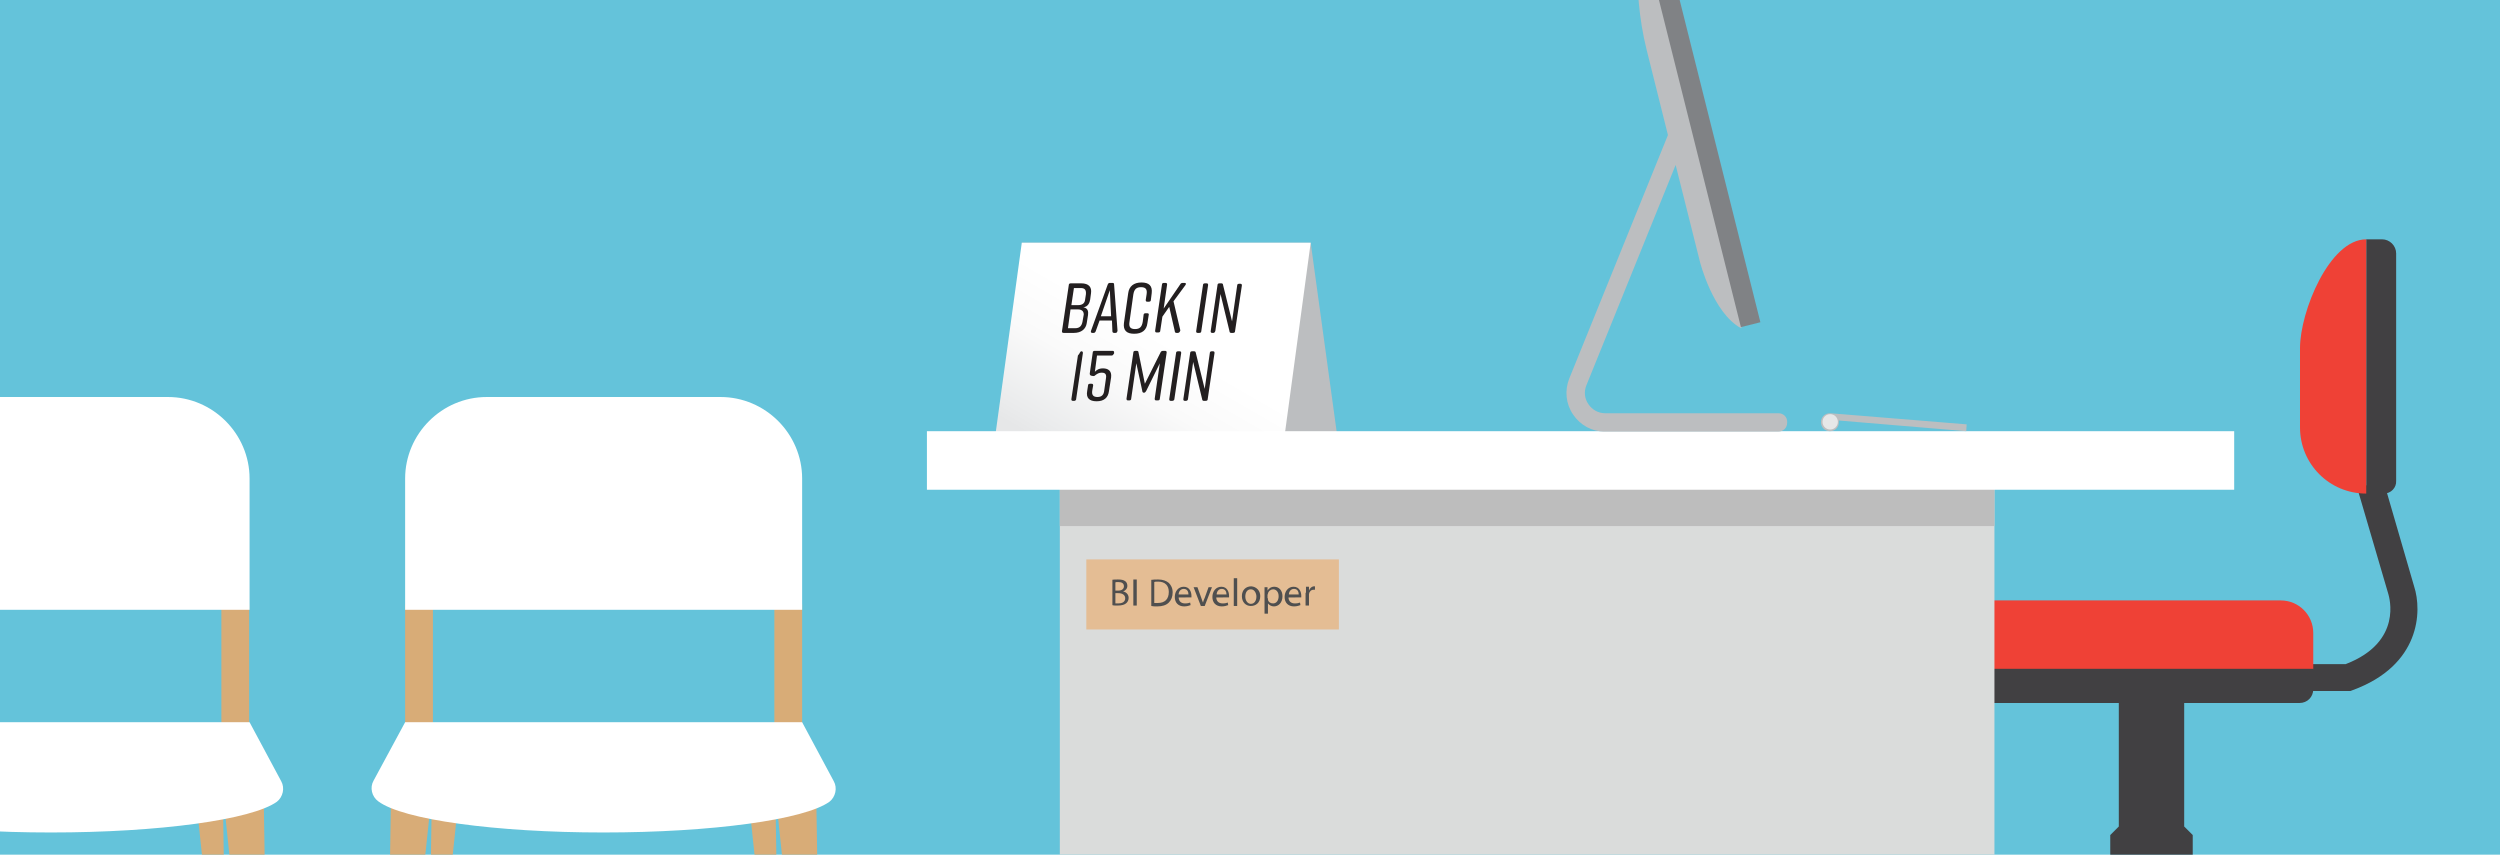 <?xml version="1.0" encoding="utf-8"?>
<!-- Generator: Adobe Illustrator 21.0.2, SVG Export Plug-In . SVG Version: 6.00 Build 0)  -->
<svg version="1.1" id="Layer_1" xmlns="http://www.w3.org/2000/svg" xmlns:xlink="http://www.w3.org/1999/xlink" x="0px" y="0px"
	 viewBox="0 0 585 200" style="enable-background:new 0 0 585 200;" xml:space="preserve">
<style type="text/css">
	.st0{fill:#64C3DA;}
	.st1{fill:#BCBEC0;}
	.st2{fill:url(#SVGID_1_);}
	.st3{enable-background:new    ;}
	.st4{fill:#231F20;}
	.st5{clip-path:url(#SVGID_3_);}
	.st6{fill:#D8AC77;}
	.st7{fill:#FFFFFF;}
	.st8{fill:#414042;}
	.st9{fill:#EF4136;}
	.st10{fill:#545A5A;}
	.st11{fill:#DADCDB;}
	.st12{fill:#BDBDBD;}
	.st13{fill:#808285;}
	.st14{fill:#E6E7E8;}
	.st15{fill:#E4BD94;}
	.st16{fill:#4F4F4F;}
</style>
<rect class="st0" width="585" height="200"/>
<g>
	<g>
		<polygon class="st1" points="245.3,101.9 312.9,101.9 306.7,56.8 239.1,56.8 		"/>

			<linearGradient id="SVGID_1_" gradientUnits="userSpaceOnUse" x1="250.848" y1="89.738" x2="288.827" y2="155.519" gradientTransform="matrix(1 0 0 -1 0 202)">
			<stop  offset="5.449412e-02" style="stop-color:#E6E7E8"/>
			<stop  offset="0.105" style="stop-color:#EAEBEC"/>
			<stop  offset="0.333" style="stop-color:#FAFAFA"/>
			<stop  offset="0.516" style="stop-color:#FFFFFF"/>
		</linearGradient>
		<polygon class="st2" points="300.6,101.9 232.9,101.9 239.1,56.8 306.7,56.8 		"/>
	</g>
	<g class="st3">
		<path class="st4" d="M253.5,71.9c1.1,0.2,1.2,1,1.1,1.8l-0.3,1.9c-0.2,1.4-1.3,2.3-3,2.3h-2.4c-0.3,0-0.4-0.1-0.4-0.4l1.6-10.8
			c0-0.3,0.2-0.4,0.5-0.4h2.4c1.8,0,2.5,0.9,2.3,2.3l-0.2,1.5C255,70.8,254.6,71.8,253.5,71.9z M252.2,72.4h-1.7l-0.6,4.4h1.7
			c1,0,1.5-0.5,1.7-1.5l0.3-1.7C253.6,72.8,253.1,72.4,252.2,72.4z M250.7,71.4h1.6c0.9,0,1.5-0.4,1.6-1.2l0.2-1.3
			c0.1-1-0.2-1.5-1.2-1.5h-1.6L250.7,71.4z"/>
		<path class="st4" d="M261,77.9h-0.3c-0.2,0-0.4-0.1-0.4-0.4l-0.1-2.5h-2.9l-0.9,2.5c-0.1,0.3-0.3,0.4-0.5,0.4h-0.3
			c-0.3,0-0.4-0.2-0.3-0.5l3.9-10.8c0.1-0.3,0.3-0.4,0.5-0.4h0.6c0.3,0,0.4,0.1,0.4,0.4l0.8,10.8C261.4,77.8,261.3,77.9,261,77.9z
			 M260,74l-0.3-6.1l-2.1,6.1H260z"/>
		<path class="st4" d="M268.8,73.7l-0.3,1.9c-0.2,1.7-1.3,2.5-3.1,2.5h0c-1.8,0-2.6-0.8-2.4-2.5l1-7c0.2-1.6,1.3-2.5,3.1-2.5h0
			c1.8,0,2.6,0.8,2.4,2.5l-0.2,1.6c0,0.3-0.2,0.4-0.5,0.4h-0.3c-0.3,0-0.4-0.1-0.4-0.4l0.2-1.3c0.2-1.2-0.2-1.7-1.3-1.7
			s-1.6,0.5-1.8,1.7l-0.9,6.4c-0.2,1.2,0.2,1.7,1.3,1.7s1.6-0.5,1.8-1.7l0.2-1.6c0-0.3,0.2-0.4,0.5-0.4h0.3
			C268.7,73.3,268.9,73.4,268.8,73.7z"/>
		<path class="st4" d="M275.6,77.9h-0.3c-0.2,0-0.4-0.1-0.4-0.4l-1.3-5.7l-1.6,2.3l-0.5,3.3c0,0.3-0.2,0.4-0.5,0.4h-0.3
			c-0.3,0-0.4-0.1-0.4-0.4l1.6-10.8c0-0.3,0.2-0.4,0.5-0.4h0.3c0.3,0,0.4,0.1,0.4,0.4l-0.8,5.6l3.9-5.7c0.1-0.2,0.3-0.3,0.6-0.3h0.4
			c0.3,0,0.4,0.2,0.2,0.5l-2.8,3.8l1.6,6.8C276.1,77.7,275.9,77.9,275.6,77.9z"/>
		<path class="st4" d="M280.6,77.9h-0.3c-0.3,0-0.4-0.1-0.4-0.4l1.6-10.8c0-0.3,0.2-0.4,0.5-0.4h0.3c0.3,0,0.4,0.1,0.4,0.4
			l-1.6,10.8C281.1,77.8,280.9,77.9,280.6,77.9z"/>
		<path class="st4" d="M283.9,77.9h-0.2c-0.3,0-0.4-0.1-0.4-0.4l1.6-10.8c0-0.3,0.2-0.4,0.5-0.4h0.4c0.2,0,0.4,0.1,0.4,0.4l2.1,8.5
			l1.2-8.4c0-0.3,0.2-0.4,0.5-0.4h0.2c0.3,0,0.4,0.1,0.4,0.4L289,77.5c0,0.3-0.2,0.4-0.5,0.4h-0.4c-0.2,0-0.4-0.1-0.4-0.4l-2.1-8.7
			l-1.2,8.6C284.3,77.8,284.1,77.9,283.9,77.9z"/>
	</g>
	<g class="st3">
		<path class="st4" d="M251.4,93.8h-0.3c-0.3,0-0.4-0.1-0.4-0.4l1.5-10c0-0.1,0-0.2,0.1-0.3c0.2-0.2,0.3-0.4,0.4-0.6
			c0.1-0.2,0.2-0.3,0.4-0.3h0c0.2,0,0.3,0.2,0.3,0.4l-1.6,10.9C251.8,93.6,251.6,93.8,251.4,93.8z"/>
		<path class="st4" d="M260.1,83.2h-3.4l-0.5,3.8c0.4-0.4,0.9-0.8,1.9-0.8c1.1,0,2.1,0.5,1.9,2.1l-0.5,3.2c-0.2,1.6-1.2,2.4-2.9,2.4
			h0c-1.7,0-2.5-0.8-2.2-2.4l0.2-1.3c0-0.3,0.2-0.4,0.5-0.4h0.3c0.3,0,0.4,0.1,0.4,0.4l-0.2,1.1c-0.2,1.1,0.2,1.6,1.2,1.6
			c1,0,1.5-0.5,1.6-1.6l0.4-2.8c0.2-1.1-0.4-1.3-1-1.3c-0.7,0-1.1,0.3-1.5,0.6c-0.2,0.2-0.3,0.2-0.5,0.2l-0.5-0.1
			c-0.2-0.1-0.3-0.2-0.3-0.5l0.7-4.9c0-0.3,0.2-0.4,0.5-0.4h4.1c0.3,0,0.4,0.1,0.4,0.4l0,0.2C260.5,83,260.4,83.2,260.1,83.2z"/>
		<path class="st4" d="M268.2,91.5c-0.1,0.2-0.3,0.4-0.5,0.4c-0.2,0-0.4-0.1-0.4-0.4l-1.4-6.5l-1.2,8.3c0,0.3-0.2,0.4-0.5,0.4H264
			c-0.3,0-0.4-0.1-0.4-0.4l1.6-10.8c0-0.3,0.2-0.4,0.5-0.4h0.3c0.2,0,0.4,0.1,0.4,0.3l1.5,7.4l3.7-7.4c0.1-0.2,0.3-0.3,0.6-0.3h0.4
			c0.3,0,0.4,0.1,0.4,0.4l-1.6,10.8c0,0.3-0.2,0.4-0.5,0.4h-0.3c-0.3,0-0.4-0.1-0.4-0.4l1.2-8.3L268.2,91.5z"/>
		<path class="st4" d="M274.3,93.8H274c-0.3,0-0.4-0.1-0.4-0.4l1.6-10.8c0-0.3,0.2-0.4,0.5-0.4h0.3c0.3,0,0.4,0.1,0.4,0.4l-1.6,10.8
			C274.8,93.6,274.6,93.8,274.3,93.8z"/>
		<path class="st4" d="M277.5,93.8h-0.2c-0.3,0-0.4-0.1-0.4-0.4l1.6-10.8c0-0.3,0.2-0.4,0.5-0.4h0.4c0.2,0,0.4,0.1,0.4,0.3l2.1,8.5
			l1.2-8.4c0-0.3,0.2-0.4,0.5-0.4h0.2c0.3,0,0.4,0.1,0.4,0.4l-1.6,10.8c0,0.3-0.2,0.4-0.5,0.4h-0.4c-0.2,0-0.4-0.1-0.4-0.4l-2.1-8.7
			l-1.2,8.6C278,93.6,277.8,93.8,277.5,93.8z"/>
	</g>
</g>
<g>
	<g>
		<defs>
			<rect id="SVGID_2_" width="585" height="200"/>
		</defs>
		<clipPath id="SVGID_3_">
			<use xlink:href="#SVGID_2_"  style="overflow:visible;"/>
		</clipPath>
		<g class="st5">
			<g>
				<g>
					<g>
						<g>
							<g>
								<path class="st6" d="M101.3,171.1l-0.8,50c0,1.2,0.7,2.1,1.6,2.1c0.8,0,1.5-0.8,1.6-1.8l4.9-46.7L101.3,171.1z"/>
							</g>
							<g>
								<path class="st6" d="M181.2,171.1l0.8,50c0,1.2-0.7,2.1-1.6,2.1c-0.8,0-1.5-0.8-1.6-1.8l-4.9-46.7L181.2,171.1z"/>
							</g>
						</g>
						<g>
							<g>
								<path class="st6" d="M91.5,186.2l-1,62.3c0,1.4,0.9,2.6,2,2.6c1,0,1.8-1,1.9-2.2l6.1-58.2L91.5,186.2z"/>
							</g>
							<g>
								<path class="st6" d="M191,186.2l1,62.3c0,1.4-0.9,2.6-2,2.6c-1,0-1.8-1-1.9-2.2l-6.1-58.2L191,186.2z"/>
							</g>
						</g>
						<g>
							<rect x="181.2" y="141.4" class="st6" width="6.5" height="29"/>
						</g>
						<g>
							<rect x="94.8" y="141.4" class="st6" width="6.5" height="29"/>
						</g>
						<g>
							<path class="st7" d="M187.7,142.7H94.8V112c0-10.5,8.6-19.1,19.1-19.1h54.7c10.5,0,19.1,8.6,19.1,19.1L187.7,142.7
								L187.7,142.7z"/>
							<path class="st7" d="M97.3,140.1h87.9V112c0-9.1-7.4-16.6-16.6-16.6h-54.7c-9.1,0-16.6,7.4-16.6,16.6
								C97.3,112,97.3,140.1,97.3,140.1z"/>
						</g>
						<g>
							<path class="st7" d="M141.2,194.8c-25.3,0-47-3-52.7-7.3c-1.5-1.1-2-3.2-1.1-4.8l0,0l7.4-13.7h92.9l7.4,13.8
								c0.9,1.6,0.4,3.7-1,4.8C188.3,191.8,166.6,194.8,141.2,194.8z"/>
							<path class="st7" d="M89.7,183.8c-0.3,0.6-0.2,1.2,0.3,1.6c4.5,3.4,23.6,6.8,51.2,6.8c27.7,0,46.8-3.4,51.2-6.9
								c0.5-0.4,0.6-1,0.3-1.6l-6.7-12.4H96.3L89.7,183.8L89.7,183.8z"/>
						</g>
					</g>
				</g>
			</g>
			<g>
				<g>
					<g>
						<g>
							<g>
								<path class="st6" d="M-28,171.1l-0.8,50c0,1.2,0.7,2.1,1.6,2.1c0.8,0,1.5-0.8,1.6-1.8l4.9-46.7L-28,171.1z"/>
							</g>
							<g>
								<path class="st6" d="M51.9,171.1l0.8,50c0,1.2-0.7,2.1-1.6,2.1c-0.8,0-1.5-0.8-1.6-1.8l-4.9-46.7L51.9,171.1z"/>
							</g>
						</g>
						<g>
							<g>
								<path class="st6" d="M-37.8,186.2l-1,62.3c0,1.4,0.9,2.6,2,2.6c1,0,1.8-1,1.9-2.2l6.1-58.2L-37.8,186.2z"/>
							</g>
							<g>
								<path class="st6" d="M61.7,186.2l1,62.3c0,1.4-0.9,2.6-2,2.6c-1,0-1.8-1-1.9-2.2l-6.1-58.2L61.7,186.2z"/>
							</g>
						</g>
						<g>
							<rect x="51.8" y="141.4" class="st6" width="6.5" height="29"/>
						</g>
						<g>
							<rect x="-34.5" y="141.4" class="st6" width="6.5" height="29"/>
						</g>
						<g>
							<path class="st7" d="M58.4,142.7h-92.9V112c0-10.5,8.6-19.1,19.1-19.1h54.7c10.5,0,19.1,8.6,19.1,19.1V142.7z"/>
							<path class="st7" d="M-32,140.1h87.9V112c0-9.1-7.4-16.6-16.6-16.6h-54.7c-9.1,0-16.6,7.4-16.6,16.6
								C-32,112-32,140.1-32,140.1z"/>
						</g>
						<g>
							<path class="st7" d="M11.9,194.8c-25.3,0-47-3-52.7-7.3c-1.5-1.1-2-3.2-1.1-4.8l0,0l7.4-13.7h92.9l7.4,13.8
								c0.9,1.6,0.4,3.7-1,4.8C59,191.8,37.3,194.8,11.9,194.8z"/>
							<path class="st7" d="M-39.6,183.8c-0.3,0.6-0.2,1.2,0.3,1.6c4.5,3.4,23.6,6.8,51.2,6.8c27.7,0,46.8-3.4,51.2-6.9
								c0.5-0.4,0.6-1,0.3-1.6l-6.7-12.4H-33L-39.6,183.8L-39.6,183.8z"/>
						</g>
					</g>
				</g>
			</g>
			<g>
				<path class="st8" d="M557.8,115.5h-4.1V56h3.7c1.8,0,3.3,1.5,3.3,3.3v53.2C560.8,114.1,559.5,115.5,557.8,115.5z"/>
				<g>
					<polygon class="st8" points="495,215.9 454.3,225.3 454.3,235.6 500.1,229.5 500.1,215.9 					"/>
					<path class="st8" d="M507.6,229.9l47.9,5.2v3.8c0,0-0.4,4.4,3.3,4.4l3.6-4.1v-5.9c0,0,0.4-5.8-7.4-7.7l-44.2-10.1h-4.9
						L507.6,229.9z"/>
					<g>
						<path class="st8" d="M550,161.7h-10.4v-6.3h9.3c13.5-5.2,10.1-15.8,10-16.3l-7.3-24.9l6.1-1.8l7.2,24.8
							c1.9,5.8,1.5,18.5-14.4,24.3L550,161.7z"/>
					</g>
					<path class="st9" d="M553.7,115.5L553.7,115.5c-8.6,0-15.5-6.9-15.5-15.5V81.5c0-8.6,6.9-25.5,15.5-25.5l0,0V115.5z"/>
					<path class="st9" d="M448.1,140.5h85.6c4.2,0,7.6,3.4,7.6,7.6v8.5h-93.2L448.1,140.5L448.1,140.5z"/>
					<path class="st8" d="M448.1,156.5h93.2v4.8c0,1.8-1.4,3.2-3.2,3.2h-90L448.1,156.5L448.1,156.5z"/>
					<polygon class="st8" points="511.1,193.4 511.1,162.9 495.8,162.9 495.8,193.4 493.8,195.4 493.8,221.5 513.1,221.5
						513.1,195.4 					"/>
					<rect x="498.6" y="220.7" class="st10" width="9.8" height="16.6"/>
					<rect x="498.6" y="237" width="9.8" height="12.5"/>
					<g>
						<path class="st8" d="M498.2,236.1h1.8v15.3h-1.8c-0.9,0-1.7-0.7-1.7-1.7v-12C496.6,236.8,497.3,236.1,498.2,236.1z"/>
						<path class="st8" d="M508.7,236.1h-1.8v15.3h1.8c0.9,0,1.7-0.7,1.7-1.7v-12C510.3,236.8,509.6,236.1,508.7,236.1z"/>
					</g>
				</g>
				<rect x="248" y="105.8" class="st11" width="218.7" height="115.7"/>
				<rect x="248" y="110.2" class="st12" width="218.7" height="12.9"/>
				<rect x="216.9" y="100.9" class="st7" width="305.9" height="13.7"/>
				<g>
					<g>
						<path class="st1" d="M416.2,96.7h-40.6c-1.6,0-3-0.8-3.9-2.1c-0.9-1.3-1.1-2.9-0.5-4.4l20.9-51.6l5.7,22.7
							c0,0,3,11.9,9.6,15.5l1.1-1.9l-22.1-92.4l-2.7-0.3c0,0-2.1,14.6,1.6,29.4l5,20l-23.1,57c-1.1,2.8-0.8,5.9,0.9,8.4
							c1.7,2.5,4.4,4,7.4,4h40.6c1.2,0,2.1-0.9,2.1-2.1C418.3,97.6,417.3,96.7,416.2,96.7z"/>

							<rect x="395.5" y="-19.8" transform="matrix(0.97 -0.243 0.243 0.97 4.881 97.38)" class="st13" width="4.7" height="97.4"/>
					</g>
					<g>
						<path class="st1" d="M460.2,99.3l-31.9-2.6h-0.1c-1.2,0-2.1,0.9-2.1,2.1s0.9,2.1,2.1,2.1s2.1-0.9,2.1-2.1c0-0.1,0-0.2,0-0.4
							l29.8,2.5L460.2,99.3z"/>

							<ellipse transform="matrix(1.227258e-03 -1 1 1.227258e-03 329.04 526.889)" class="st14" cx="428.3" cy="98.7" rx="1.8" ry="1.8"/>
					</g>
				</g>
				<circle class="st8" cx="564.7" cy="243.9" r="7.5"/>
				<circle cx="564.7" cy="243.9" r="6"/>
			</g>
		</g>
	</g>
</g>
<g>
	<rect x="254.2" y="130.9" class="st15" width="59.1" height="16.4"/>
	<g class="st3">
		<path class="st16" d="M260.2,135.7c0.3-0.1,0.9-0.1,1.4-0.1c0.8,0,1.3,0.1,1.7,0.4c0.3,0.2,0.5,0.6,0.5,1.1c0,0.6-0.4,1.1-1,1.3v0
			c0.6,0.1,1.3,0.6,1.3,1.5c0,0.5-0.2,0.9-0.5,1.2c-0.4,0.4-1.1,0.6-2.1,0.6c-0.5,0-1,0-1.2-0.1V135.7z M261,138.2h0.7
			c0.8,0,1.3-0.4,1.3-1c0-0.7-0.5-1-1.3-1c-0.4,0-0.6,0-0.7,0.1V138.2z M261,141.2c0.2,0,0.4,0,0.7,0c0.8,0,1.6-0.3,1.6-1.2
			c0-0.8-0.7-1.2-1.6-1.2H261V141.2z"/>
		<path class="st16" d="M266,135.6v6.1h-0.8v-6.1H266z"/>
		<path class="st16" d="M269.3,135.7c0.5-0.1,1.1-0.1,1.7-0.1c1.1,0,1.9,0.3,2.5,0.8c0.5,0.5,0.9,1.2,0.9,2.2c0,1-0.3,1.8-0.9,2.4
			c-0.6,0.6-1.5,0.9-2.7,0.9c-0.6,0-1,0-1.4-0.1V135.7z M270.1,141.1c0.2,0,0.5,0,0.8,0c1.7,0,2.6-0.9,2.6-2.6
			c0-1.4-0.8-2.4-2.5-2.4c-0.4,0-0.7,0-0.9,0.1V141.1z"/>
		<path class="st16" d="M275.8,139.7c0,1.1,0.7,1.5,1.5,1.5c0.6,0,0.9-0.1,1.2-0.2l0.1,0.6c-0.3,0.1-0.8,0.3-1.5,0.3
			c-1.4,0-2.2-0.9-2.2-2.2c0-1.3,0.8-2.4,2.1-2.4c1.4,0,1.8,1.3,1.8,2.1c0,0.2,0,0.3,0,0.4H275.8z M278.1,139.1
			c0-0.5-0.2-1.3-1.1-1.3c-0.8,0-1.2,0.7-1.2,1.3H278.1z"/>
		<path class="st16" d="M280.2,137.4l0.9,2.5c0.1,0.4,0.3,0.8,0.4,1.1h0c0.1-0.4,0.2-0.7,0.4-1.1l0.9-2.5h0.8l-1.7,4.4H281l-1.7-4.4
			H280.2z"/>
		<path class="st16" d="M284.6,139.7c0,1.1,0.7,1.5,1.5,1.5c0.6,0,0.9-0.1,1.2-0.2l0.1,0.6c-0.3,0.1-0.8,0.3-1.5,0.3
			c-1.4,0-2.2-0.9-2.2-2.2c0-1.3,0.8-2.4,2.1-2.4c1.4,0,1.8,1.3,1.8,2.1c0,0.2,0,0.3,0,0.4H284.6z M287,139.1c0-0.5-0.2-1.3-1.1-1.3
			c-0.8,0-1.2,0.7-1.2,1.3H287z"/>
		<path class="st16" d="M288.7,135.3h0.8v6.5h-0.8V135.3z"/>
		<path class="st16" d="M294.9,139.5c0,1.6-1.1,2.3-2.2,2.3c-1.2,0-2.1-0.9-2.1-2.3c0-1.5,1-2.3,2.2-2.3
			C294,137.3,294.9,138.2,294.9,139.5z M291.4,139.6c0,1,0.6,1.7,1.3,1.7c0.8,0,1.3-0.7,1.3-1.7c0-0.7-0.4-1.7-1.3-1.7
			C291.8,137.9,291.4,138.7,291.4,139.6z"/>
		<path class="st16" d="M295.9,138.8c0-0.6,0-1,0-1.4h0.7l0,0.8h0c0.3-0.5,0.8-0.9,1.6-0.9c1.1,0,1.9,0.9,1.9,2.2c0,1.6-1,2.4-2,2.4
			c-0.6,0-1.1-0.3-1.4-0.7h0v2.4h-0.8V138.8z M296.7,140c0,0.1,0,0.2,0,0.3c0.1,0.6,0.6,0.9,1.2,0.9c0.8,0,1.3-0.7,1.3-1.7
			c0-0.9-0.5-1.6-1.3-1.6c-0.5,0-1.1,0.4-1.2,1c0,0.1-0.1,0.2-0.1,0.3V140z"/>
		<path class="st16" d="M301.5,139.7c0,1.1,0.7,1.5,1.5,1.5c0.6,0,0.9-0.1,1.2-0.2l0.1,0.6c-0.3,0.1-0.8,0.3-1.5,0.3
			c-1.4,0-2.2-0.9-2.2-2.2c0-1.3,0.8-2.4,2.1-2.4c1.4,0,1.8,1.3,1.8,2.1c0,0.2,0,0.3,0,0.4H301.5z M303.9,139.1
			c0-0.5-0.2-1.3-1.1-1.3c-0.8,0-1.2,0.7-1.2,1.3H303.9z"/>
		<path class="st16" d="M305.6,138.7c0-0.5,0-1,0-1.4h0.7l0,0.9h0c0.2-0.6,0.7-1,1.2-1c0.1,0,0.2,0,0.2,0v0.8c-0.1,0-0.2,0-0.3,0
			c-0.6,0-1,0.4-1.1,1c0,0.1,0,0.2,0,0.4v2.3h-0.8V138.7z"/>
	</g>
</g>
</svg>
